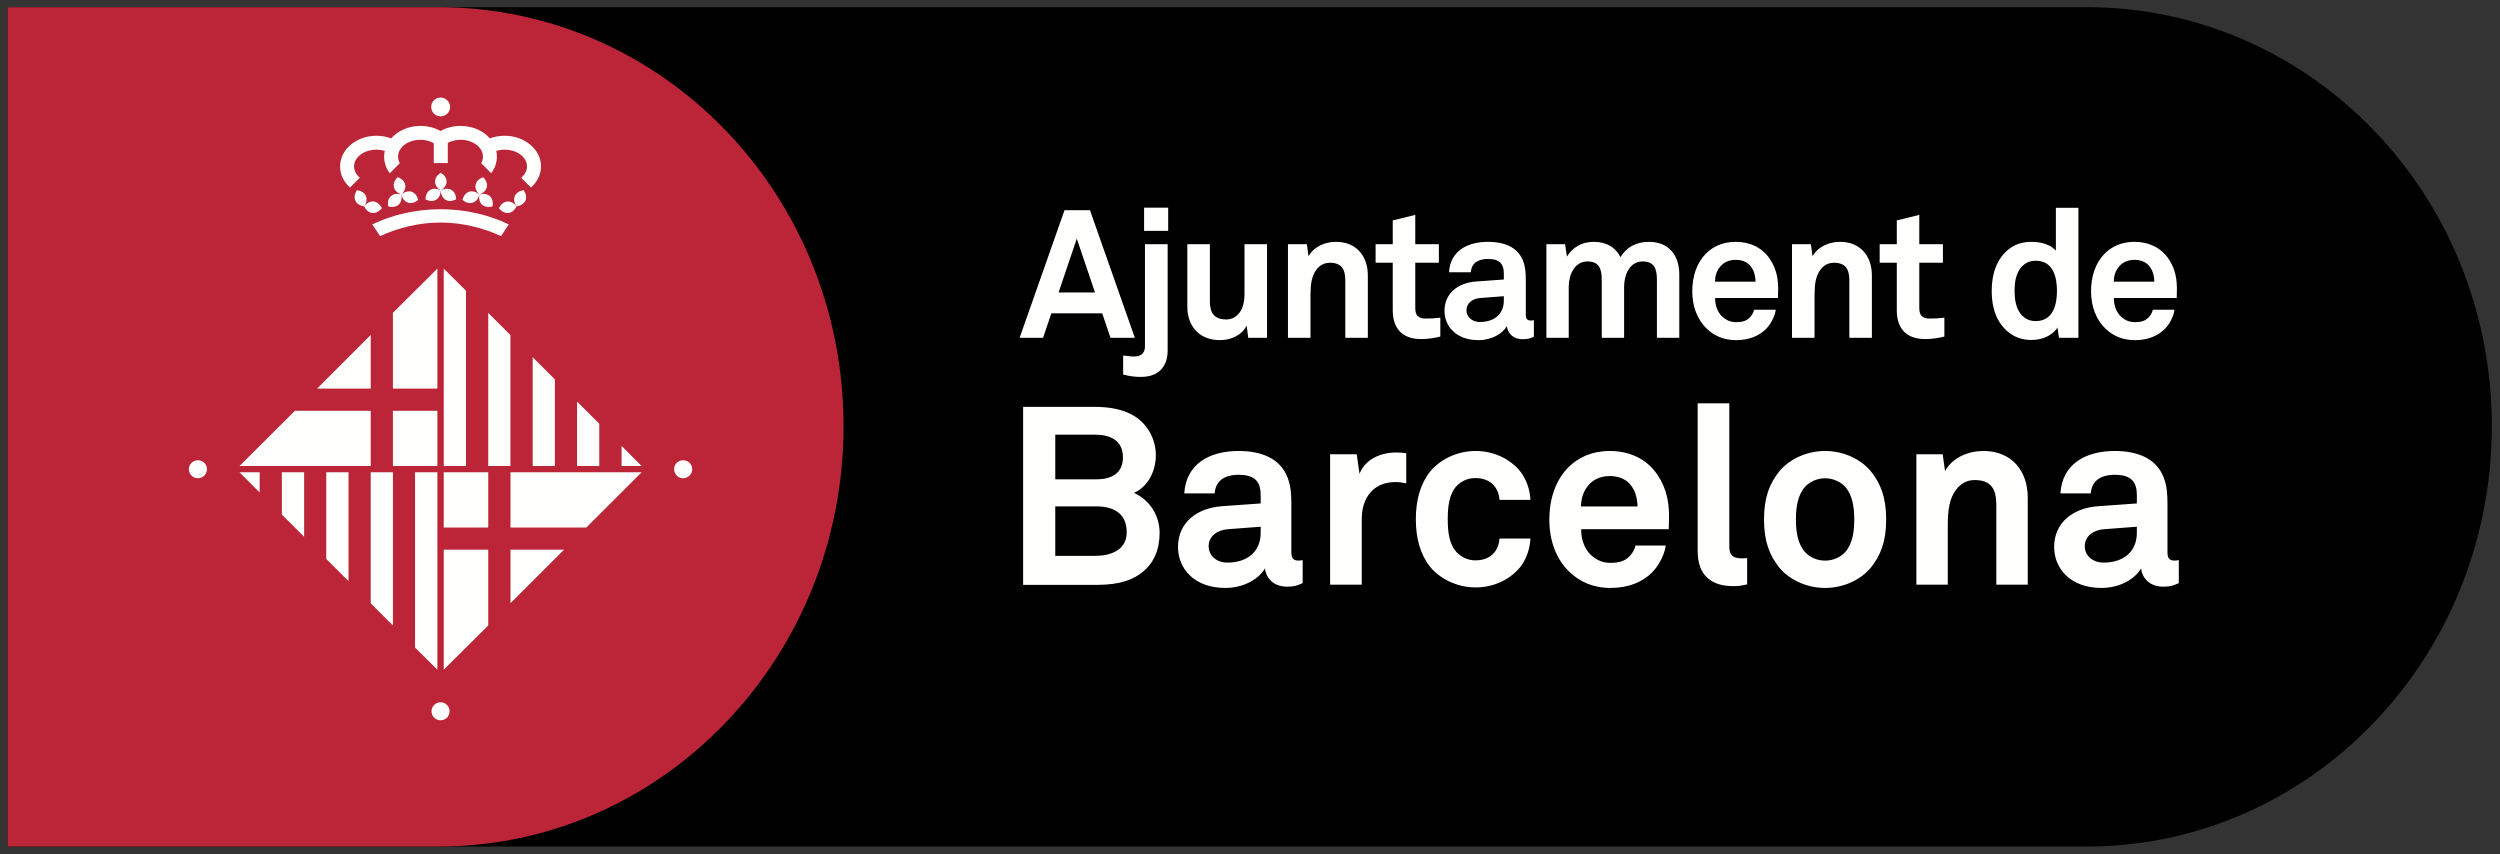 <?xml version="1.0" encoding="UTF-8"?> <svg xmlns="http://www.w3.org/2000/svg" xmlns:xlink="http://www.w3.org/1999/xlink" width="120px" height="41px" viewBox="0 0 120 41" version="1.1"><rect x="0" y="0" width="120" height="41" fill="#333333" stroke="none"/><!-- Generator: Sketch 63.1 (92452) - https://sketch.com --><title>Llimes_reduides-02</title><desc>Created with Sketch.</desc><g id="Page-1" stroke="none" stroke-width="1" fill="none" fill-rule="evenodd"><g id="Home" transform="translate(-50, -751)"><g id="Llimes_reduides-02" transform="translate(50, 751)"><path d="M0.367,0.344 L100.157,0.344 C110.898,0.344 119.607,9.31 119.607,20.455 C119.607,31.6 110.898,40.634 100.157,40.634 C100.147,40.634 100.138,40.634 100.128,40.634 L0.367,40.634 L0.367,0.344" id="Fill-1" fill="#000000"></path><path d="M0.367,0.344 L22.792,0.344 L21.041,0.344 C31.782,0.344 40.49,9.31 40.49,20.455 C40.49,31.6 31.782,40.634 21.041,40.634 C21.031,40.634 21.021,40.634 22.763,40.634 L0.367,40.634 L0.367,0.344" id="Fill-2" fill="#BC2438"></path><path d="M20.881,8.718 C20.881,8.547 20.987,8.399 21.158,8.293 C21.327,8.399 21.438,8.547 21.438,8.718 C21.438,8.884 21.327,9.031 21.158,9.142 C20.987,9.031 20.881,8.884 20.881,8.718 L20.881,8.718 Z M21.389,9.591 C21.244,9.51 21.165,9.337 21.158,9.142 C21.334,9.045 21.516,9.028 21.666,9.115 C21.812,9.199 21.889,9.364 21.896,9.567 C21.719,9.657 21.533,9.678 21.389,9.591 L21.389,9.591 Z M20.927,9.591 C21.073,9.51 21.151,9.337 21.158,9.142 C20.982,9.045 20.796,9.028 20.653,9.115 C20.506,9.199 20.428,9.364 20.42,9.567 C20.598,9.657 20.782,9.678 20.927,9.591 L20.927,9.591 Z M22.83,8.864 C22.866,8.698 23,8.573 23.191,8.506 C23.332,8.643 23.4,8.816 23.368,8.978 C23.333,9.142 23.199,9.267 23.01,9.335 C22.867,9.199 22.791,9.028 22.83,8.864 L22.83,8.864 Z M23.141,9.828 C23.016,9.713 22.975,9.533 23.01,9.335 C23.204,9.28 23.388,9.303 23.513,9.414 C23.635,9.528 23.678,9.709 23.641,9.905 C23.45,9.961 23.267,9.935 23.141,9.828 L23.141,9.828 Z M22.689,9.728 C22.854,9.678 22.964,9.533 23.01,9.335 C22.858,9.208 22.68,9.155 22.523,9.2 C22.356,9.256 22.249,9.403 22.199,9.598 C22.355,9.725 22.532,9.781 22.689,9.728 L22.689,9.728 Z M24.711,9.403 C24.785,9.251 24.942,9.156 25.136,9.129 C25.252,9.292 25.288,9.476 25.22,9.63 C25.15,9.781 24.988,9.878 24.794,9.905 C24.683,9.738 24.642,9.56 24.711,9.403 L24.711,9.403 Z M24.398,10.224 C24.568,10.208 24.706,10.085 24.794,9.905 C24.673,9.744 24.507,9.654 24.339,9.672 C24.173,9.692 24.035,9.812 23.95,9.991 C24.072,10.15 24.235,10.235 24.398,10.224 L24.398,10.224 Z M19.447,8.864 C19.414,8.698 19.282,8.573 19.092,8.506 C18.943,8.643 18.871,8.816 18.906,8.978 C18.942,9.142 19.077,9.267 19.265,9.335 C19.41,9.199 19.483,9.028 19.447,8.864 L19.447,8.864 Z M19.132,9.828 C19.256,9.713 19.3,9.533 19.264,9.335 C19.074,9.28 18.887,9.303 18.764,9.414 C18.636,9.528 18.598,9.709 18.633,9.905 C18.824,9.961 19.007,9.935 19.132,9.828 L19.132,9.828 Z M19.586,9.728 C19.422,9.678 19.315,9.533 19.264,9.335 C19.416,9.208 19.597,9.155 19.755,9.2 C19.916,9.256 20.026,9.403 20.072,9.598 C19.92,9.725 19.746,9.781 19.586,9.728 L19.586,9.728 Z M17.561,9.403 C17.496,9.251 17.335,9.156 17.134,9.129 C17.022,9.292 16.986,9.476 17.056,9.63 C17.126,9.781 17.279,9.878 17.48,9.905 C17.595,9.738 17.631,9.56 17.561,9.403 L17.561,9.403 Z M17.877,10.224 C17.706,10.208 17.569,10.085 17.48,9.905 C17.602,9.744 17.763,9.654 17.933,9.672 C18.101,9.692 18.243,9.812 18.329,9.991 C18.205,10.15 18.043,10.235 17.877,10.224 L17.877,10.224 Z M20.697,5.136 C20.697,4.883 20.898,4.682 21.151,4.682 C21.4,4.682 21.605,4.883 21.605,5.136 C21.605,5.384 21.4,5.586 21.151,5.586 C20.898,5.586 20.697,5.384 20.697,5.136 L20.697,5.136 Z M17.87,10.772 L18.244,11.333 C19.092,10.943 20.096,10.682 21.143,10.682 C22.203,10.682 23.202,10.943 24.049,11.333 L24.422,10.772 C23.467,10.313 22.35,10.043 21.155,10.043 C19.963,10.043 18.834,10.307 17.87,10.772 L17.87,10.772 Z M18.47,7.243 C18.34,7.205 18.208,7.184 18.071,7.184 C17.472,7.184 16.995,7.546 16.995,7.986 C16.995,8.195 17.102,8.386 17.272,8.533 L16.8,9.003 C16.502,8.737 16.324,8.38 16.324,7.99 C16.324,7.174 17.103,6.516 18.071,6.516 C18.317,6.516 18.558,6.56 18.776,6.643 C19.092,6.278 19.604,6.044 20.18,6.044 C20.536,6.044 20.867,6.131 21.143,6.288 C21.422,6.131 21.757,6.044 22.108,6.044 C22.687,6.044 23.197,6.278 23.513,6.643 C23.729,6.56 23.97,6.516 24.224,6.516 C25.186,6.516 25.969,7.174 25.969,7.99 C25.969,8.38 25.781,8.737 25.489,9.003 L25.018,8.533 C25.189,8.386 25.297,8.195 25.297,7.986 C25.297,7.546 24.815,7.184 24.224,7.184 C24.081,7.184 23.95,7.205 23.821,7.243 C23.843,7.333 23.851,7.424 23.851,7.518 C23.851,7.808 23.752,8.085 23.578,8.316 L23.096,7.833 C23.155,7.732 23.18,7.628 23.18,7.518 C23.18,7.069 22.701,6.71 22.108,6.71 C21.882,6.71 21.667,6.767 21.494,6.857 L21.494,7.826 L20.821,7.826 L20.821,6.874 C20.645,6.77 20.42,6.71 20.178,6.71 C19.588,6.71 19.107,7.069 19.107,7.518 C19.107,7.628 19.139,7.732 19.191,7.833 L18.71,8.316 C18.534,8.085 18.439,7.808 18.439,7.518 C18.439,7.424 18.448,7.333 18.47,7.243 L18.47,7.243 Z M20.713,34.139 C20.713,33.903 20.91,33.709 21.148,33.709 C21.389,33.709 21.58,33.903 21.58,34.139 C21.58,34.383 21.389,34.573 21.148,34.573 C20.91,34.573 20.713,34.383 20.713,34.139 L20.713,34.139 Z M9.064,22.522 C9.064,22.279 9.262,22.092 9.499,22.092 C9.739,22.092 9.934,22.279 9.934,22.522 C9.934,22.76 9.739,22.956 9.499,22.956 C9.262,22.956 9.064,22.76 9.064,22.522 L9.064,22.522 Z M32.358,22.522 C32.358,22.279 32.551,22.092 32.791,22.092 C33.027,22.092 33.227,22.279 33.227,22.522 C33.227,22.76 33.027,22.956 32.791,22.956 C32.551,22.956 32.358,22.76 32.358,22.522 L32.358,22.522 Z M18.86,22.367 L20.994,22.367 L20.994,19.719 L18.86,19.719 L18.86,22.367 Z M18.86,15.015 L20.994,12.893 L20.994,18.654 L18.86,18.654 L18.86,15.015 Z M23.436,30.022 L21.3,32.145 L21.3,26.383 L23.436,26.383 L23.436,30.022 Z M21.3,25.321 L23.436,25.321 L23.436,22.67 L21.3,22.67 L21.3,25.321 Z M19.923,31.085 L19.923,22.67 L20.994,22.67 L20.994,32.145 L19.923,31.085 Z M17.795,28.959 L17.795,22.67 L18.86,22.67 L18.86,30.021 L17.795,28.959 Z M15.66,26.83 L15.66,22.67 L16.729,22.67 L16.729,27.893 L15.66,26.83 Z M13.529,24.701 L13.529,22.67 L14.598,22.67 L14.598,25.762 L13.529,24.701 Z M11.496,22.67 L12.464,22.67 L12.464,23.64 L11.496,22.67 Z M22.367,13.954 L22.367,22.367 L21.3,22.367 L21.3,12.893 L22.367,13.954 Z M24.5,16.082 L24.5,22.367 L23.436,22.367 L23.436,15.02 L24.5,16.082 Z M26.634,18.211 L26.634,22.367 L25.569,22.367 L25.569,17.146 L26.634,18.211 Z M28.765,20.34 L28.765,22.367 L27.699,22.367 L27.699,19.273 L28.765,20.34 Z M30.797,22.367 L29.836,22.367 L29.836,21.403 L30.797,22.367 Z M31.822,22.517 C31.822,22.517 30.644,24.625 27.01,28.255 C23.321,31.929 21.143,33.167 21.143,33.167 C21.143,33.167 19.033,31.995 15.397,28.362 C11.707,24.685 10.468,22.517 10.468,22.517 C10.468,22.517 11.649,20.411 15.284,16.782 C18.971,13.106 21.143,11.871 21.143,11.871 C21.143,11.871 23.259,13.039 26.894,16.67 C30.579,20.346 31.822,22.517 31.822,22.517 L31.822,22.517 Z M21.143,33.016 L31.667,22.517 L21.143,12.016 L10.619,22.517 L21.143,33.016 Z M31.822,22.517 C31.822,22.517 30.644,24.625 27.01,28.255 C23.321,31.929 21.143,33.167 21.143,33.167 C21.143,33.167 19.033,31.995 15.397,28.362 C11.707,24.685 10.468,22.517 10.468,22.517 C10.468,22.517 11.649,20.411 15.284,16.782 C18.971,13.106 21.143,11.871 21.143,11.871 C21.143,11.871 23.259,13.039 26.894,16.67 C30.579,20.346 31.822,22.517 31.822,22.517 L31.822,22.517 Z M21.143,33.016 L31.667,22.517 L21.143,12.016 L10.619,22.517 L21.143,33.016 L21.143,33.016 Z" id="Fill-3" fill="#FFFFFE"></path><polyline id="Fill-4" fill="#FFFFFE" points="24.504 28.952 24.504 26.383 27.076 26.383 24.504 28.952"></polyline><polyline id="Fill-5" fill="#FFFFFE" points="15.219 18.654 17.794 16.078 17.794 18.654 15.219 18.654"></polyline><polyline id="Fill-6" fill="#FFFFFE" points="24.504 22.67 24.504 25.321 28.144 25.321 30.797 22.67 24.504 22.67"></polyline><polyline id="Fill-7" fill="#FFFFFE" points="14.156 19.718 11.496 22.369 17.794 22.369 17.794 19.718 14.156 19.718"></polyline><path d="M55.661,25.583 C55.661,24.789 55.24,24.031 54.432,23.658 C55.155,23.333 55.48,22.55 55.48,21.852 C55.48,21.117 55.118,20.408 54.492,19.997 C53.913,19.624 53.201,19.529 52.512,19.529 L49.11,19.529 L49.11,28.075 L52.512,28.075 C53.334,28.075 54.13,28.003 54.793,27.497 C55.409,27.029 55.661,26.343 55.661,25.583 L55.661,25.583 Z M53.901,21.948 C53.901,22.755 53.31,23.009 52.608,23.009 L50.653,23.009 L50.653,20.864 L52.572,20.864 C53.273,20.864 53.901,21.129 53.901,21.948 L53.901,21.948 Z M54.082,25.548 C54.082,26.415 53.298,26.681 52.572,26.681 L50.653,26.681 L50.653,24.306 L52.62,24.306 C53.442,24.306 54.082,24.631 54.082,25.548 L54.082,25.548 Z M62.528,27.99 L62.528,26.884 C62.528,26.884 62.432,26.909 62.335,26.909 C62.082,26.909 61.985,26.8 61.985,26.511 L61.985,24.188 C61.985,23.767 61.961,23.32 61.804,22.923 C61.443,21.985 60.525,21.647 59.451,21.647 C58.05,21.647 56.93,22.273 56.845,23.683 L58.304,23.683 C58.34,23.103 58.75,22.79 59.451,22.79 C60.309,22.79 60.513,23.188 60.513,23.779 L60.513,24.165 L58.666,24.297 C57.471,24.38 56.544,25.065 56.544,26.257 C56.544,27.281 57.315,28.221 58.812,28.221 C59.705,28.221 60.43,27.787 60.719,27.281 C60.767,27.75 61.13,28.16 61.78,28.16 C62.142,28.16 62.274,28.1 62.528,27.99 Z M60.513,25.571 C60.513,26.499 59.85,27.006 58.907,27.006 C58.437,27.006 58.015,26.704 58.015,26.221 C58.015,25.715 58.462,25.439 58.92,25.403 L60.513,25.283 L60.513,25.571 Z M67.5,23.199 L67.5,21.756 C67.343,21.732 67.186,21.719 67.03,21.719 C66.293,21.719 65.545,22.02 65.256,22.742 L65.123,21.804 L63.845,21.804 L63.845,28.063 L65.364,28.063 L65.364,24.91 C65.364,23.899 65.918,23.139 66.981,23.139 C67.15,23.139 67.33,23.163 67.5,23.199 L67.5,23.199 Z M73.461,25.849 L71.976,25.849 C71.965,26.079 71.893,26.271 71.795,26.427 C71.614,26.705 71.289,26.898 70.83,26.898 C70.421,26.898 70.119,26.716 69.913,26.5 C69.552,26.102 69.492,25.511 69.492,24.923 C69.492,24.332 69.552,23.729 69.913,23.332 C70.119,23.116 70.421,22.947 70.83,22.947 C71.289,22.947 71.614,23.139 71.795,23.417 C71.893,23.573 71.965,23.766 71.976,23.994 L73.461,23.994 C73.436,23.5 73.268,23.008 72.978,22.634 C72.544,22.093 71.785,21.647 70.83,21.647 C69.877,21.647 69.081,22.105 68.647,22.634 C68.177,23.224 67.96,24.007 67.96,24.923 C67.96,25.838 68.177,26.62 68.647,27.21 C69.081,27.738 69.877,28.196 70.83,28.196 C71.785,28.196 72.544,27.752 72.978,27.21 C73.268,26.836 73.436,26.343 73.461,25.849 L73.461,25.849 Z M80.111,24.982 C80.134,24.2 80.026,23.489 79.567,22.803 C79.049,22.02 78.204,21.647 77.275,21.647 C76.417,21.647 75.742,21.96 75.271,22.442 C74.669,23.055 74.368,23.948 74.368,24.944 C74.368,25.969 74.704,26.848 75.332,27.451 C75.827,27.919 76.454,28.221 77.31,28.221 C78.107,28.221 78.891,27.967 79.422,27.342 C79.664,27.053 79.917,26.559 79.953,26.186 L78.505,26.186 C78.444,26.414 78.336,26.583 78.204,26.716 C77.986,26.933 77.72,27.017 77.287,27.017 C76.877,27.017 76.574,26.836 76.356,26.631 C76.055,26.342 75.887,25.885 75.898,25.403 L80.099,25.403 C80.099,25.27 80.111,24.982 80.111,24.982 L80.111,24.982 Z M78.602,24.309 L75.887,24.309 C75.898,23.9 75.996,23.609 76.212,23.332 C76.43,23.043 76.803,22.85 77.262,22.85 C77.696,22.85 78.01,22.995 78.215,23.211 C78.458,23.477 78.589,23.838 78.602,24.309 L78.602,24.309 Z M83.863,28.051 L83.863,26.788 C83.778,26.788 83.743,26.801 83.61,26.801 C83.09,26.801 83.006,26.561 83.006,26.2 L83.006,19.36 L81.487,19.36 L81.487,26.452 C81.487,27.643 82.174,28.135 83.199,28.135 C83.501,28.135 83.562,28.111 83.863,28.051 L83.863,28.051 Z M90.536,24.935 C90.536,23.874 90.272,23.211 89.801,22.622 C89.367,22.093 88.559,21.647 87.604,21.647 C86.652,21.647 85.843,22.093 85.408,22.622 C84.938,23.211 84.673,23.874 84.673,24.935 C84.673,25.993 84.938,26.657 85.408,27.246 C85.843,27.776 86.652,28.221 87.604,28.221 C88.559,28.221 89.367,27.776 89.801,27.246 C90.272,26.657 90.536,25.993 90.536,24.935 L90.536,24.935 Z M89.004,24.935 C89.004,25.524 88.921,26.114 88.559,26.512 C88.353,26.729 88.014,26.91 87.604,26.91 C87.193,26.91 86.856,26.729 86.652,26.512 C86.289,26.114 86.204,25.524 86.204,24.935 C86.204,24.344 86.289,23.754 86.652,23.356 C86.856,23.139 87.193,22.958 87.604,22.958 C88.014,22.958 88.353,23.139 88.559,23.356 C88.921,23.754 89.004,24.344 89.004,24.935 L89.004,24.935 Z M97.332,28.063 L97.332,23.886 C97.332,22.586 96.548,21.647 95.208,21.647 C94.484,21.647 93.734,21.948 93.361,22.61 L93.25,21.804 L91.986,21.804 L91.986,28.063 L93.493,28.063 L93.493,25.511 C93.493,24.983 93.481,24.332 93.699,23.838 C93.905,23.38 94.254,23.043 94.785,23.043 C95.582,23.043 95.823,23.488 95.823,24.222 L95.823,28.063 L97.332,28.063 Z M104.583,27.99 L104.583,26.884 C104.583,26.884 104.486,26.909 104.39,26.909 C104.135,26.909 104.039,26.8 104.039,26.511 L104.039,24.188 C104.039,23.767 104.015,23.32 103.859,22.923 C103.498,21.985 102.58,21.647 101.507,21.647 C100.106,21.647 98.984,22.273 98.901,23.683 L100.36,23.683 C100.396,23.103 100.805,22.79 101.507,22.79 C102.363,22.79 102.569,23.188 102.569,23.779 L102.569,24.165 L100.722,24.297 C99.527,24.38 98.599,25.065 98.599,26.257 C98.599,27.281 99.37,28.221 100.866,28.221 C101.76,28.221 102.484,27.787 102.774,27.281 C102.821,27.75 103.184,28.16 103.836,28.16 C104.197,28.16 104.329,28.1 104.583,27.99 Z M102.569,25.571 C102.569,26.499 101.906,27.006 100.963,27.006 C100.493,27.006 100.069,26.704 100.069,26.221 C100.069,25.715 100.516,25.439 100.976,25.403 L102.569,25.283 L102.569,25.571 L102.569,25.571 Z" id="Fill-8" fill="#FFFFFE"></path><path d="M54.473,16.215 L52.318,10.089 L51.097,10.089 L48.941,16.215 L50.067,16.215 L50.465,15.039 L52.906,15.039 L53.305,16.215 L54.473,16.215 Z M52.56,14.038 L50.812,14.038 L51.686,11.454 L52.56,14.038 Z M54.916,11.082 L56.073,11.082 L56.073,9.968 L54.916,9.968 L54.916,11.082 Z M56.047,16.837 L56.047,11.721 L54.958,11.721 L54.958,16.631 C54.958,16.934 54.777,17.114 54.438,17.114 C54.274,17.114 54.231,17.097 53.911,17.063 L53.911,17.978 C54.11,18.03 54.265,18.056 54.404,18.073 C54.542,18.09 54.664,18.09 54.785,18.09 C55.59,18.09 56.047,17.607 56.047,16.837 L56.047,16.837 Z M60.818,16.215 L60.818,11.721 L59.736,11.721 L59.736,14.097 C59.736,14.462 59.667,14.867 59.407,15.109 C59.277,15.239 59.104,15.334 58.853,15.334 C58.281,15.334 58.074,15.006 58.074,14.478 L58.074,11.721 L56.992,11.721 L56.992,14.721 C56.992,15.68 57.589,16.327 58.55,16.327 C59.121,16.327 59.623,16.068 59.84,15.628 L59.917,16.215 L60.818,16.215 Z M65.656,16.215 L65.656,13.215 C65.656,12.283 65.095,11.608 64.133,11.608 C63.614,11.608 63.076,11.825 62.809,12.301 L62.73,11.721 L61.822,11.721 L61.822,16.215 L62.904,16.215 L62.904,14.383 C62.904,14.003 62.894,13.536 63.05,13.181 C63.198,12.852 63.449,12.612 63.83,12.612 C64.402,12.612 64.574,12.93 64.574,13.458 L64.574,16.215 L65.656,16.215 Z M69.136,16.155 L69.136,15.248 C68.841,15.283 68.66,15.291 68.435,15.291 C68.089,15.291 67.933,15.144 67.933,14.799 L67.933,12.612 L69.066,12.612 L69.066,11.721 L67.933,11.721 L67.933,10.314 L66.852,10.58 L66.852,11.721 L66.029,11.721 L66.029,12.612 L66.852,12.612 L66.852,14.893 C66.852,15.758 67.301,16.275 68.209,16.275 C68.53,16.275 68.833,16.232 69.136,16.155 L69.136,16.155 Z M73.627,16.163 L73.627,15.37 C73.627,15.37 73.56,15.386 73.49,15.386 C73.308,15.386 73.239,15.308 73.239,15.101 L73.239,13.433 C73.239,13.13 73.221,12.81 73.109,12.525 C72.85,11.851 72.193,11.608 71.422,11.608 C70.417,11.608 69.613,12.058 69.552,13.07 L70.598,13.07 C70.625,12.655 70.918,12.43 71.422,12.43 C72.036,12.43 72.184,12.715 72.184,13.139 L72.184,13.416 L70.859,13.511 C70.002,13.572 69.336,14.064 69.336,14.919 C69.336,15.654 69.889,16.327 70.963,16.327 C71.603,16.327 72.123,16.016 72.33,15.654 C72.365,15.99 72.625,16.283 73.092,16.283 C73.351,16.283 73.447,16.24 73.627,16.163 Z M72.184,14.426 C72.184,15.092 71.707,15.456 71.031,15.456 C70.695,15.456 70.391,15.239 70.391,14.893 C70.391,14.53 70.711,14.33 71.041,14.305 L72.184,14.218 L72.184,14.426 Z M80.606,16.215 L80.606,13.181 C80.606,12.248 80.104,11.608 79.144,11.608 C78.537,11.608 78.053,11.876 77.784,12.344 C77.558,11.887 77.126,11.608 76.494,11.608 C75.897,11.608 75.464,11.904 75.213,12.317 L75.125,11.721 L74.227,11.721 L74.227,16.215 L75.299,16.215 L75.299,13.76 C75.299,13.199 75.576,12.55 76.191,12.55 C76.736,12.55 76.884,12.87 76.884,13.422 L76.884,16.215 L77.957,16.215 L77.957,13.76 C77.957,13.199 78.224,12.55 78.839,12.55 C79.385,12.55 79.532,12.87 79.532,13.422 L79.532,16.215 L80.606,16.215 Z M85.35,14.002 C85.366,13.441 85.289,12.931 84.959,12.438 C84.587,11.876 83.982,11.608 83.315,11.608 C82.699,11.608 82.216,11.834 81.878,12.18 C81.445,12.619 81.229,13.259 81.229,13.977 C81.229,14.712 81.472,15.342 81.922,15.775 C82.276,16.111 82.725,16.327 83.34,16.327 C83.911,16.327 84.475,16.146 84.855,15.696 C85.028,15.49 85.211,15.136 85.236,14.867 L84.197,14.867 C84.155,15.031 84.076,15.153 83.982,15.247 C83.825,15.403 83.635,15.464 83.324,15.464 C83.03,15.464 82.813,15.334 82.658,15.187 C82.441,14.979 82.318,14.651 82.328,14.305 L85.34,14.305 C85.34,14.21 85.35,14.002 85.35,14.002 L85.35,14.002 Z M84.266,13.52 L82.318,13.52 C82.328,13.225 82.397,13.018 82.553,12.819 C82.708,12.612 82.976,12.472 83.306,12.472 C83.618,12.472 83.842,12.576 83.99,12.732 C84.163,12.923 84.258,13.181 84.266,13.52 L84.266,13.52 Z M89.85,16.215 L89.85,13.215 C89.85,12.283 89.288,11.608 88.327,11.608 C87.808,11.608 87.271,11.825 87.002,12.301 L86.924,11.721 L86.016,11.721 L86.016,16.215 L87.098,16.215 L87.098,14.383 C87.098,14.003 87.088,13.536 87.245,13.181 C87.392,12.852 87.642,12.612 88.025,12.612 C88.596,12.612 88.769,12.93 88.769,13.458 L88.769,16.215 L89.85,16.215 Z M93.33,16.155 L93.33,15.248 C93.036,15.283 92.854,15.291 92.628,15.291 C92.283,15.291 92.126,15.144 92.126,14.799 L92.126,12.612 L93.26,12.612 L93.26,11.721 L92.126,11.721 L92.126,10.314 L91.046,10.58 L91.046,11.721 L90.224,11.721 L90.224,12.612 L91.046,12.612 L91.046,14.893 C91.046,15.758 91.495,16.275 92.403,16.275 C92.724,16.275 93.027,16.232 93.33,16.155 L93.33,16.155 Z M99.764,16.215 L99.764,9.976 L98.682,9.976 L98.682,12.033 C98.493,11.8 98.076,11.608 97.504,11.608 C97.045,11.608 96.682,11.748 96.405,11.973 C95.869,12.412 95.601,13.094 95.601,13.977 C95.601,14.825 95.86,15.499 96.397,15.939 C96.673,16.163 97.045,16.319 97.495,16.319 C97.99,16.319 98.493,16.137 98.761,15.723 L98.83,16.215 L99.764,16.215 Z M98.734,13.96 C98.734,14.609 98.561,15.412 97.711,15.412 C97.375,15.412 97.14,15.256 96.985,15.058 C96.759,14.764 96.699,14.349 96.699,13.96 C96.699,13.569 96.759,13.165 96.985,12.87 C97.14,12.672 97.375,12.515 97.711,12.515 C98.561,12.515 98.734,13.311 98.734,13.96 L98.734,13.96 Z M104.489,14.002 C104.506,13.441 104.429,12.931 104.1,12.438 C103.728,11.876 103.122,11.608 102.455,11.608 C101.841,11.608 101.357,11.834 101.018,12.18 C100.586,12.619 100.371,13.259 100.371,13.977 C100.371,14.712 100.613,15.342 101.062,15.775 C101.416,16.111 101.867,16.327 102.482,16.327 C103.053,16.327 103.614,16.146 103.996,15.696 C104.17,15.49 104.351,15.136 104.376,14.867 L103.338,14.867 C103.295,15.031 103.218,15.153 103.122,15.247 C102.967,15.403 102.775,15.464 102.464,15.464 C102.169,15.464 101.953,15.334 101.798,15.187 C101.581,14.979 101.46,14.651 101.468,14.305 L104.482,14.305 C104.482,14.21 104.489,14.002 104.489,14.002 L104.489,14.002 Z M103.407,13.52 L101.46,13.52 C101.468,13.225 101.538,13.018 101.693,12.819 C101.849,12.612 102.117,12.472 102.447,12.472 C102.758,12.472 102.984,12.576 103.131,12.732 C103.305,12.923 103.398,13.181 103.407,13.52 L103.407,13.52 Z" id="Fill-9" fill="#FFFFFE"></path></g></g></g></svg> 